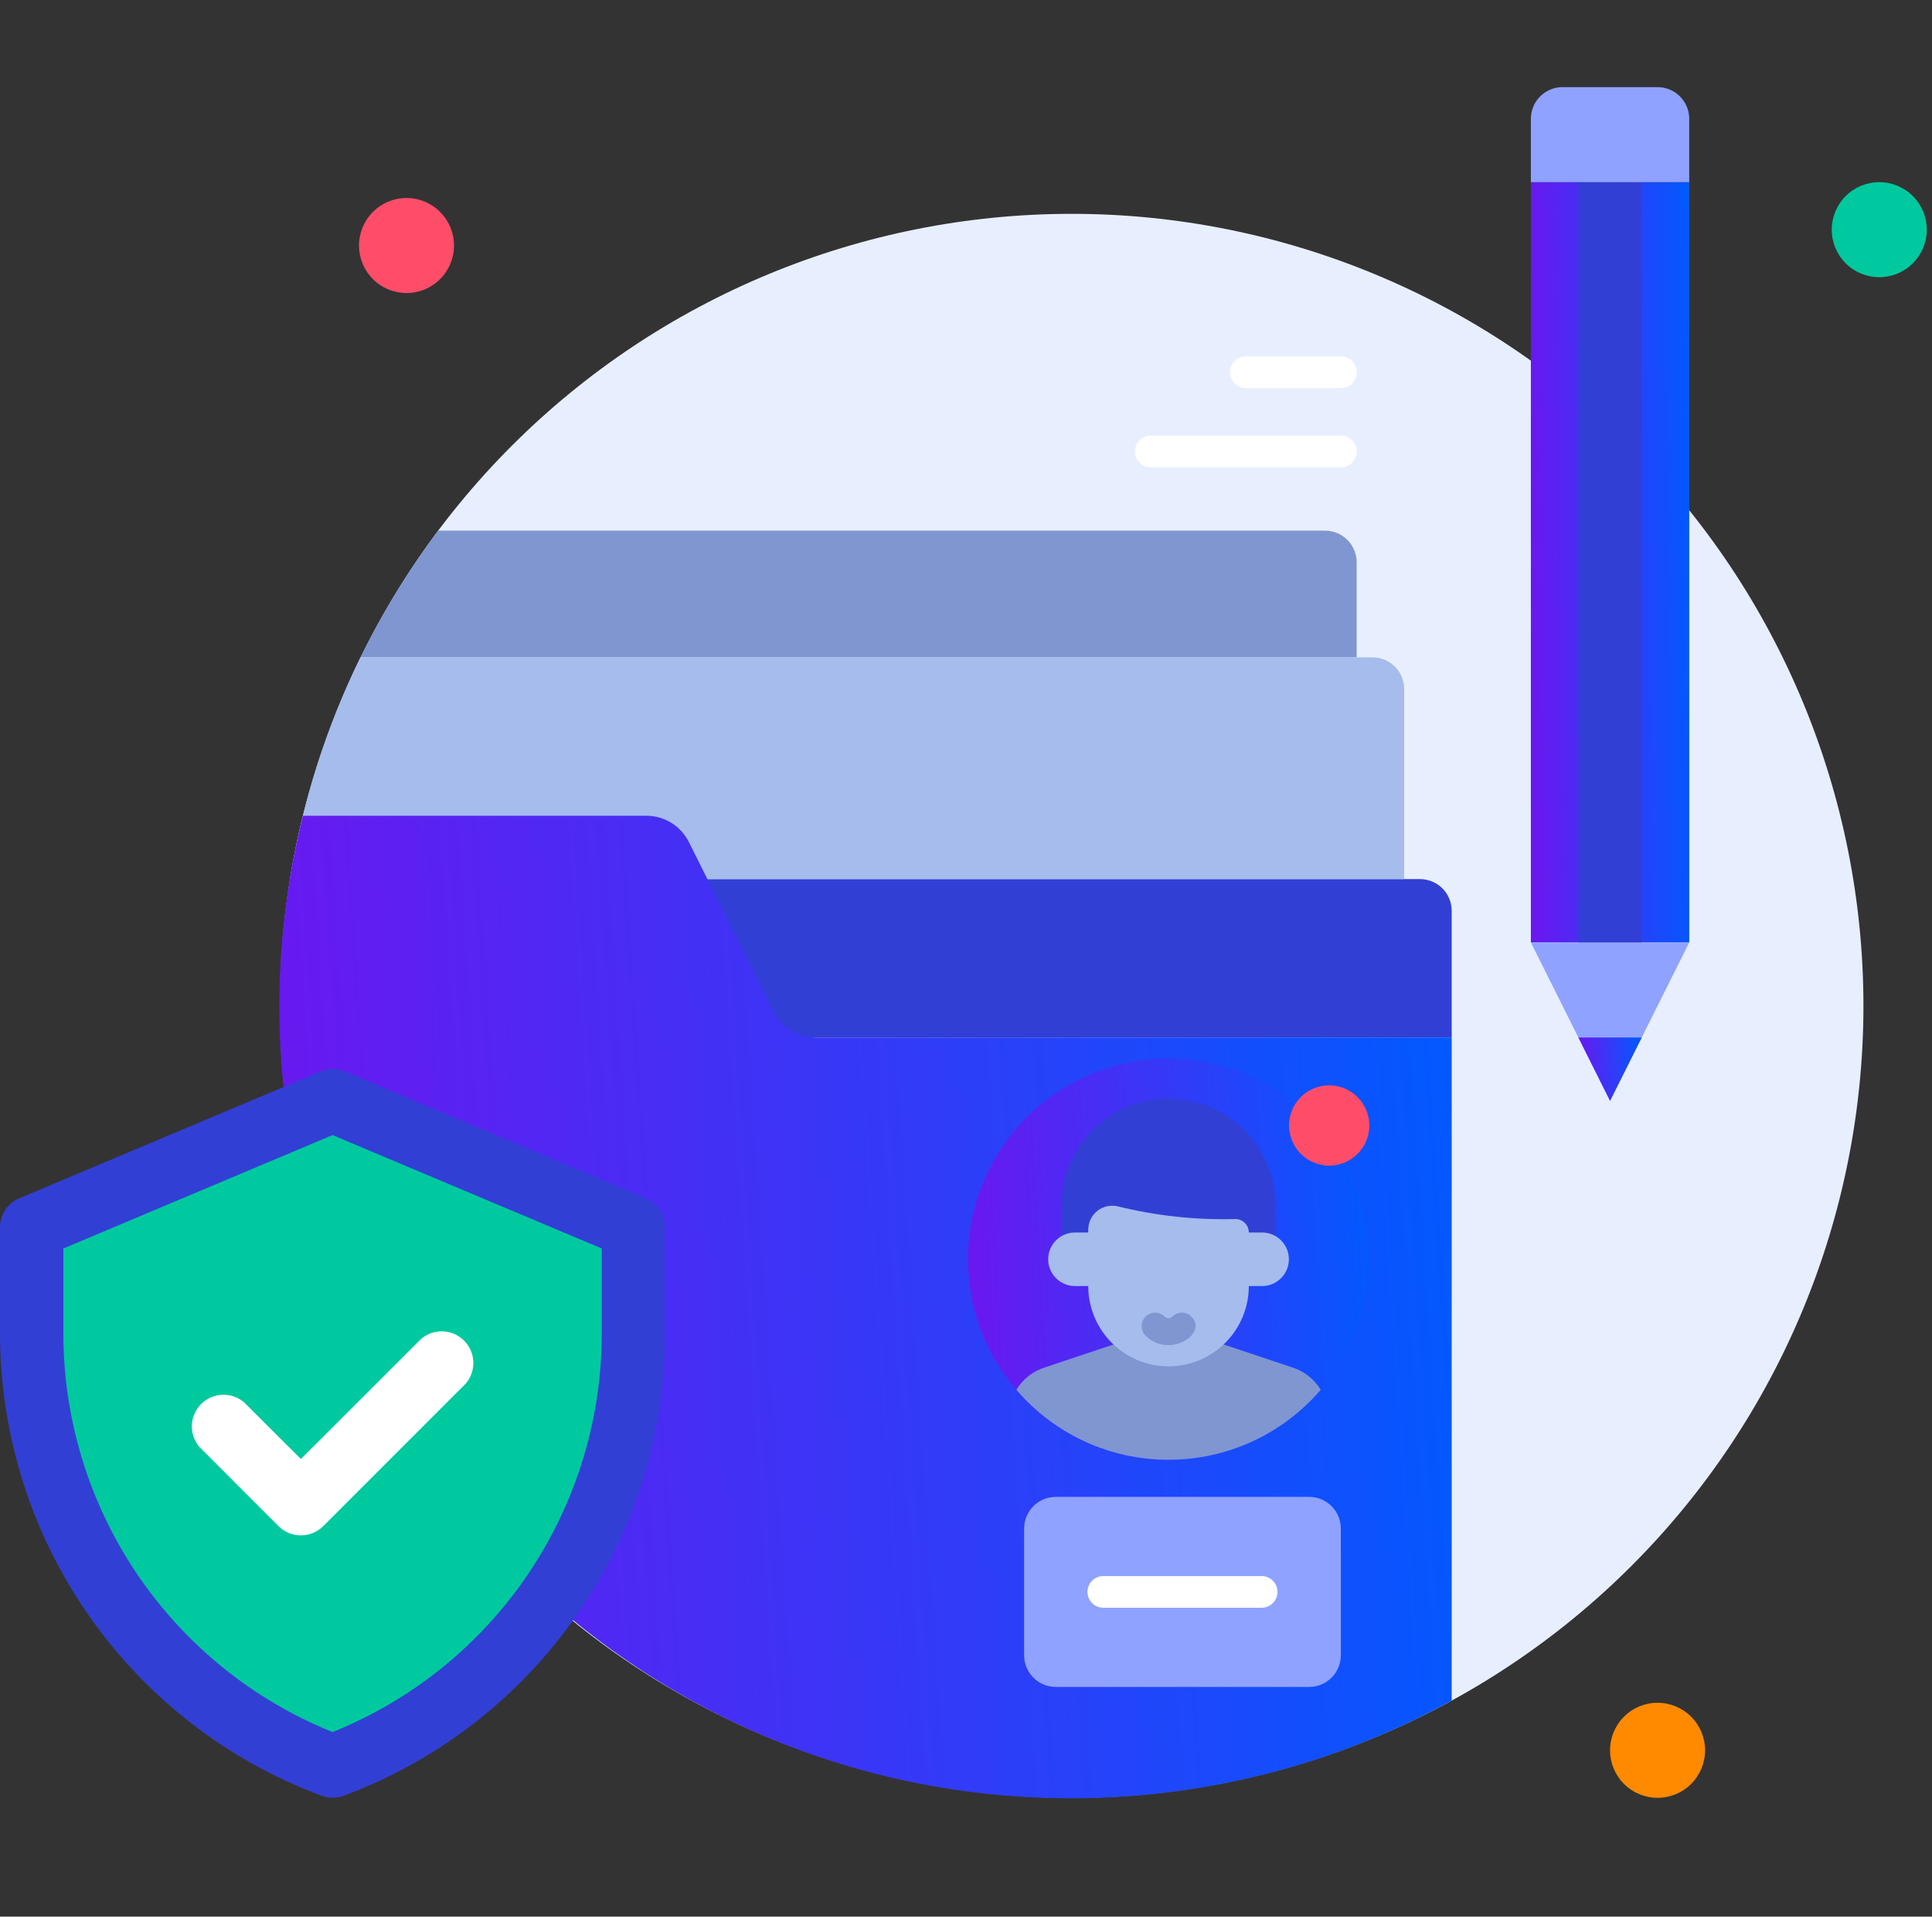 <svg width="122" height="121" viewBox="0 0 122 121" fill="none" xmlns="http://www.w3.org/2000/svg">
<rect x="0" y="0" width="122" height="121" fill="#333333" stroke="none"/>
<path d="M117.67 63.5C117.67 76.761 112.402 89.478 103.025 98.855C93.648 108.232 80.931 113.5 67.67 113.5C54.409 113.5 41.691 108.232 32.315 98.855C22.938 89.478 17.67 76.761 17.67 63.5C17.67 50.239 22.938 37.522 32.315 28.145C41.691 18.768 54.409 13.5 67.67 13.5C80.931 13.5 93.648 18.768 103.025 28.145C112.402 37.522 117.67 50.239 117.67 63.5Z" fill="#E7EFFF"/>
<path d="M28.67 15.5C28.67 16.296 28.354 17.059 27.791 17.621C27.229 18.184 26.466 18.5 25.67 18.5C24.874 18.5 24.111 18.184 23.549 17.621C22.986 17.059 22.67 16.296 22.67 15.5C22.67 14.704 22.986 13.941 23.549 13.379C24.111 12.816 24.874 12.5 25.67 12.5C26.466 12.5 27.229 12.816 27.791 13.379C28.354 13.941 28.67 14.704 28.67 15.5Z" fill="#FF4D69"/>
<path d="M121.67 14.5C121.67 15.296 121.354 16.059 120.791 16.621C120.229 17.184 119.466 17.5 118.67 17.5C117.874 17.5 117.111 17.184 116.549 16.621C115.986 16.059 115.67 15.296 115.67 14.5C115.67 13.704 115.986 12.941 116.549 12.379C117.111 11.816 117.874 11.5 118.67 11.5C119.466 11.5 120.229 11.816 120.791 12.379C121.354 12.941 121.67 13.704 121.67 14.5Z" fill="#00C99F"/>
<path d="M107.67 110.5C107.67 111.296 107.354 112.059 106.791 112.621C106.229 113.184 105.466 113.5 104.67 113.5C103.874 113.5 103.111 113.184 102.549 112.621C101.986 112.059 101.67 111.296 101.67 110.5C101.67 109.704 101.986 108.941 102.549 108.379C103.111 107.816 103.874 107.5 104.67 107.5C105.466 107.5 106.229 107.816 106.791 108.379C107.354 108.941 107.67 109.704 107.67 110.5Z" fill="#FF8A00"/>
<path d="M19.67 101.5C19.67 102.296 19.354 103.059 18.791 103.621C18.229 104.184 17.466 104.5 16.67 104.5C15.874 104.5 15.111 104.184 14.549 103.621C13.986 103.059 13.67 102.296 13.67 101.5C13.67 100.704 13.986 99.941 14.549 99.379C15.111 98.816 15.874 98.5 16.67 98.5C17.466 98.5 18.229 98.816 18.791 99.379C19.354 99.941 19.67 100.704 19.67 101.5Z" fill="#00C99F"/>
<path d="M43.67 55.5H89.67C90.2 55.5 90.709 55.711 91.084 56.086C91.459 56.461 91.67 56.97 91.67 57.5V65.5H43.67V55.5Z" fill="#323FD4"/>
<path d="M106.67 11.5H96.67V59.5H106.67V11.5Z" fill="url(#paint0_linear_331_3543)"/>
<path d="M96.67 59.5H106.67L101.67 69.5L96.67 59.5Z" fill="#8FA2FF"/>
<path d="M103.67 11.5H99.67V59.5H103.67V11.5Z" fill="#323FD4"/>
<path d="M99.67 65.5H103.67L101.67 69.5L99.67 65.5Z" fill="url(#paint1_linear_331_3543)"/>
<path d="M85.67 35.5V41.5H22.76C24.142 38.685 25.786 36.007 27.67 33.5H83.67C84.2 33.5 84.709 33.711 85.084 34.086C85.459 34.461 85.67 34.97 85.67 35.5Z" fill="#7F96D1"/>
<mask id="mask0_331_3543" style="mask-type:luminance" maskUnits="userSpaceOnUse" x="13" y="5" width="109" height="110">
<path d="M121.67 5.5H13.67V114.5H121.67V5.5Z" fill="white"/>
</mask>
<g mask="url(#mask0_331_3543)">
<path d="M88.67 43.5V55.5H18.31C19.09 50.638 20.59 45.92 22.76 41.5H86.67C87.2 41.5 87.709 41.711 88.084 42.086C88.459 42.461 88.67 42.97 88.67 43.5Z" fill="#A5BCED"/>
<path d="M91.67 65.5V107.36C83.825 111.68 74.96 113.801 66.01 113.5C34.61 112.5 11.42 82.36 19.13 51.5H40.82C41.377 51.501 41.922 51.656 42.395 51.95C42.869 52.243 43.251 52.662 43.5 53.16L48.84 63.84C49.089 64.338 49.471 64.757 49.944 65.05C50.417 65.344 50.963 65.499 51.52 65.5H91.67Z" fill="url(#paint2_linear_331_3543)"/>
</g>
<path d="M98.67 5.5H104.67C105.2 5.5 105.709 5.711 106.084 6.086C106.459 6.461 106.67 6.97 106.67 7.5V11.5H96.67V7.5C96.67 6.97 96.881 6.461 97.256 6.086C97.631 5.711 98.139 5.5 98.67 5.5Z" fill="#8FA2FF"/>
<path d="M72.67 27.5H84.67C84.935 27.5 85.189 27.605 85.377 27.793C85.565 27.98 85.67 28.235 85.67 28.5C85.67 28.765 85.565 29.02 85.377 29.207C85.189 29.395 84.935 29.5 84.67 29.5H72.67C72.405 29.5 72.15 29.395 71.963 29.207C71.775 29.02 71.67 28.765 71.67 28.5C71.67 28.235 71.775 27.98 71.963 27.793C72.15 27.605 72.405 27.5 72.67 27.5ZM78.67 22.5H84.67C84.935 22.5 85.189 22.605 85.377 22.793C85.565 22.98 85.67 23.235 85.67 23.5C85.67 23.765 85.565 24.02 85.377 24.207C85.189 24.395 84.935 24.5 84.67 24.5H78.67C78.405 24.5 78.15 24.395 77.963 24.207C77.775 24.02 77.67 23.765 77.67 23.5C77.67 23.235 77.775 22.98 77.963 22.793C78.15 22.605 78.405 22.5 78.67 22.5Z" fill="white"/>
<path d="M66.67 94.5H82.67C83.2 94.5 83.709 94.711 84.084 95.086C84.459 95.461 84.67 95.97 84.67 96.5V104.5C84.67 105.03 84.459 105.539 84.084 105.914C83.709 106.289 83.2 106.5 82.67 106.5H66.67C66.139 106.5 65.631 106.289 65.256 105.914C64.881 105.539 64.67 105.03 64.67 104.5V96.5C64.67 95.97 64.881 95.461 65.256 95.086C65.631 94.711 66.139 94.5 66.67 94.5Z" fill="#8FA2FF"/>
<path d="M79.67 101.5H69.67C69.405 101.5 69.15 101.395 68.963 101.207C68.775 101.02 68.67 100.765 68.67 100.5C68.67 100.235 68.775 99.98 68.963 99.793C69.15 99.605 69.405 99.5 69.67 99.5H79.67C79.935 99.5 80.189 99.605 80.377 99.793C80.565 99.98 80.67 100.235 80.67 100.5C80.67 100.765 80.565 101.02 80.377 101.207C80.189 101.395 79.935 101.5 79.67 101.5Z" fill="white"/>
<path d="M86.47 79.5C86.47 82.86 85.135 86.083 82.759 88.459C80.383 90.835 77.16 92.17 73.8 92.17C70.439 92.17 67.217 90.835 64.841 88.459C62.465 86.083 61.13 82.86 61.13 79.5C61.129 77.836 61.455 76.188 62.09 74.651C62.726 73.113 63.658 71.716 64.834 70.538C66.009 69.361 67.405 68.426 68.942 67.788C70.479 67.15 72.126 66.821 73.79 66.82C75.455 66.819 77.105 67.146 78.644 67.782C80.183 68.419 81.581 69.353 82.759 70.531C83.937 71.709 84.871 73.107 85.507 74.646C86.144 76.185 86.471 77.835 86.47 79.5Z" fill="url(#paint3_linear_331_3543)"/>
<path d="M83.4 87.74C82.211 89.126 80.737 90.239 79.079 91.002C77.42 91.765 75.615 92.16 73.79 92.16C71.963 92.162 70.159 91.768 68.5 91.004C66.841 90.242 65.367 89.128 64.18 87.74C64.587 87.07 65.223 86.569 65.97 86.33L73.79 83.72L81.61 86.33C82.357 86.569 82.992 87.07 83.4 87.74Z" fill="#7F96D1"/>
<path d="M80.55 79.5H67.03V76.12C67.03 74.327 67.742 72.608 69.01 71.34C70.277 70.072 71.997 69.36 73.79 69.36C75.582 69.36 77.302 70.072 78.57 71.34C79.838 72.608 80.55 74.327 80.55 76.12V79.5Z" fill="#323FD4"/>
<path d="M73.789 86.26C72.445 86.26 71.155 85.726 70.204 84.775C69.254 83.824 68.719 82.535 68.719 81.19V77.62C68.722 77.392 68.775 77.168 68.875 76.964C68.976 76.76 69.121 76.581 69.299 76.44C69.48 76.3 69.689 76.202 69.913 76.154C70.136 76.105 70.367 76.107 70.59 76.16C73.015 76.76 75.511 77.029 78.01 76.96C78.235 76.96 78.451 77.049 78.611 77.209C78.77 77.368 78.859 77.585 78.859 77.81V81.19C78.859 82.535 78.325 83.824 77.374 84.775C76.424 85.726 75.134 86.26 73.789 86.26ZM68.719 81.19H67.879C67.431 81.19 67.001 81.012 66.684 80.695C66.368 80.378 66.189 79.948 66.189 79.5C66.189 79.052 66.368 78.622 66.684 78.305C67.001 77.988 67.431 77.81 67.879 77.81H68.719V81.19ZM78.859 81.19H79.7C80.148 81.19 80.578 81.012 80.894 80.695C81.212 80.378 81.389 79.948 81.389 79.5C81.389 79.052 81.212 78.622 80.894 78.305C80.578 77.988 80.148 77.81 79.7 77.81H78.859V81.19Z" fill="#A5BCED"/>
<path d="M72.34 84.32C72.181 84.161 72.092 83.945 72.092 83.72C72.092 83.495 72.181 83.279 72.34 83.12C72.499 82.961 72.715 82.872 72.94 82.872C73.165 82.872 73.38 82.961 73.54 83.12C73.571 83.153 73.609 83.179 73.652 83.197C73.694 83.215 73.739 83.224 73.785 83.224C73.83 83.224 73.876 83.215 73.918 83.197C73.96 83.179 73.998 83.153 74.03 83.12C74.189 82.961 74.405 82.872 74.63 82.87C74.742 82.869 74.852 82.89 74.956 82.933C75.059 82.976 75.152 83.04 75.23 83.12C76.32 84.19 73.83 85.81 72.34 84.32Z" fill="#7F96D1"/>
<path d="M86.47 71.05C86.47 71.724 86.202 72.37 85.726 72.846C85.25 73.322 84.603 73.59 83.93 73.59C83.258 73.587 82.614 73.319 82.14 72.843C81.666 72.367 81.4 71.722 81.4 71.05C81.4 70.379 81.666 69.736 82.141 69.261C82.615 68.787 83.259 68.52 83.93 68.52C84.602 68.52 85.246 68.786 85.722 69.26C86.198 69.735 86.467 70.378 86.47 71.05Z" fill="#FF4D69"/>
<path d="M40 77.49V84.24C40.006 90.181 38.187 95.981 34.788 100.855C31.39 105.729 26.577 109.441 21 111.49C15.423 109.441 10.61 105.729 7.212 100.855C3.813 95.981 1.994 90.181 2 84.24V77.49L21 69.49L40 77.49Z" fill="#00C99F"/>
<path d="M40.79 75.65L21.79 67.65C21.542 67.544 21.275 67.49 21.005 67.49C20.735 67.49 20.468 67.544 20.22 67.65L1.22 75.65C0.858 75.803 0.55 76.059 0.333 76.386C0.116 76.714 0 77.097 0 77.49V84.24C0.016 90.586 1.97 96.776 5.599 101.981C9.229 107.187 14.361 111.16 20.31 113.37C20.758 113.536 21.252 113.536 21.7 113.37C27.649 111.161 32.78 107.188 36.408 101.982C40.036 96.776 41.987 90.585 42 84.24V77.49C42.001 77.099 41.886 76.716 41.671 76.388C41.456 76.061 41.15 75.805 40.79 75.65ZM38 84.24C37.989 89.642 36.364 94.918 33.336 99.392C30.307 103.865 26.012 107.333 21 109.35C15.99 107.331 11.696 103.863 8.668 99.389C5.639 94.916 4.014 89.642 4 84.24V78.82L21 71.66L38 78.82V84.24Z" fill="#323FD4"/>
<path d="M17.59 96.35L12.59 91.35C12.264 90.967 12.095 90.476 12.115 89.974C12.136 89.471 12.344 88.995 12.7 88.64C13.055 88.284 13.531 88.076 14.033 88.055C14.536 88.035 15.027 88.204 15.41 88.53L19 92.11L26.59 84.53C26.973 84.202 27.467 84.03 27.971 84.051C28.476 84.071 28.954 84.282 29.31 84.64C29.664 84.997 29.871 85.473 29.889 85.975C29.908 86.478 29.737 86.968 29.41 87.35L20.41 96.35C20.035 96.722 19.528 96.932 19 96.932C18.472 96.932 17.965 96.722 17.59 96.35Z" fill="white"/>
<defs>
<linearGradient id="paint0_linear_331_3543" x1="106.67" y1="6.167" x2="96.049" y2="6.29" gradientUnits="userSpaceOnUse">
<stop stop-color="#005AFF"/>
<stop offset="0.974" stop-color="#6A18EF"/>
</linearGradient>
<linearGradient id="paint1_linear_331_3543" x1="103.67" y1="65.056" x2="99.434" y2="65.293" gradientUnits="userSpaceOnUse">
<stop stop-color="#005AFF"/>
<stop offset="0.974" stop-color="#6A18EF"/>
</linearGradient>
<linearGradient id="paint2_linear_331_3543" x1="91.67" y1="44.608" x2="13.386" y2="49.837" gradientUnits="userSpaceOnUse">
<stop stop-color="#005AFF"/>
<stop offset="0.974" stop-color="#6A18EF"/>
</linearGradient>
<linearGradient id="paint3_linear_331_3543" x1="86.47" y1="64.003" x2="59.638" y2="65.504" gradientUnits="userSpaceOnUse">
<stop stop-color="#005AFF"/>
<stop offset="0.974" stop-color="#6A18EF"/>
</linearGradient>
</defs>
</svg>
